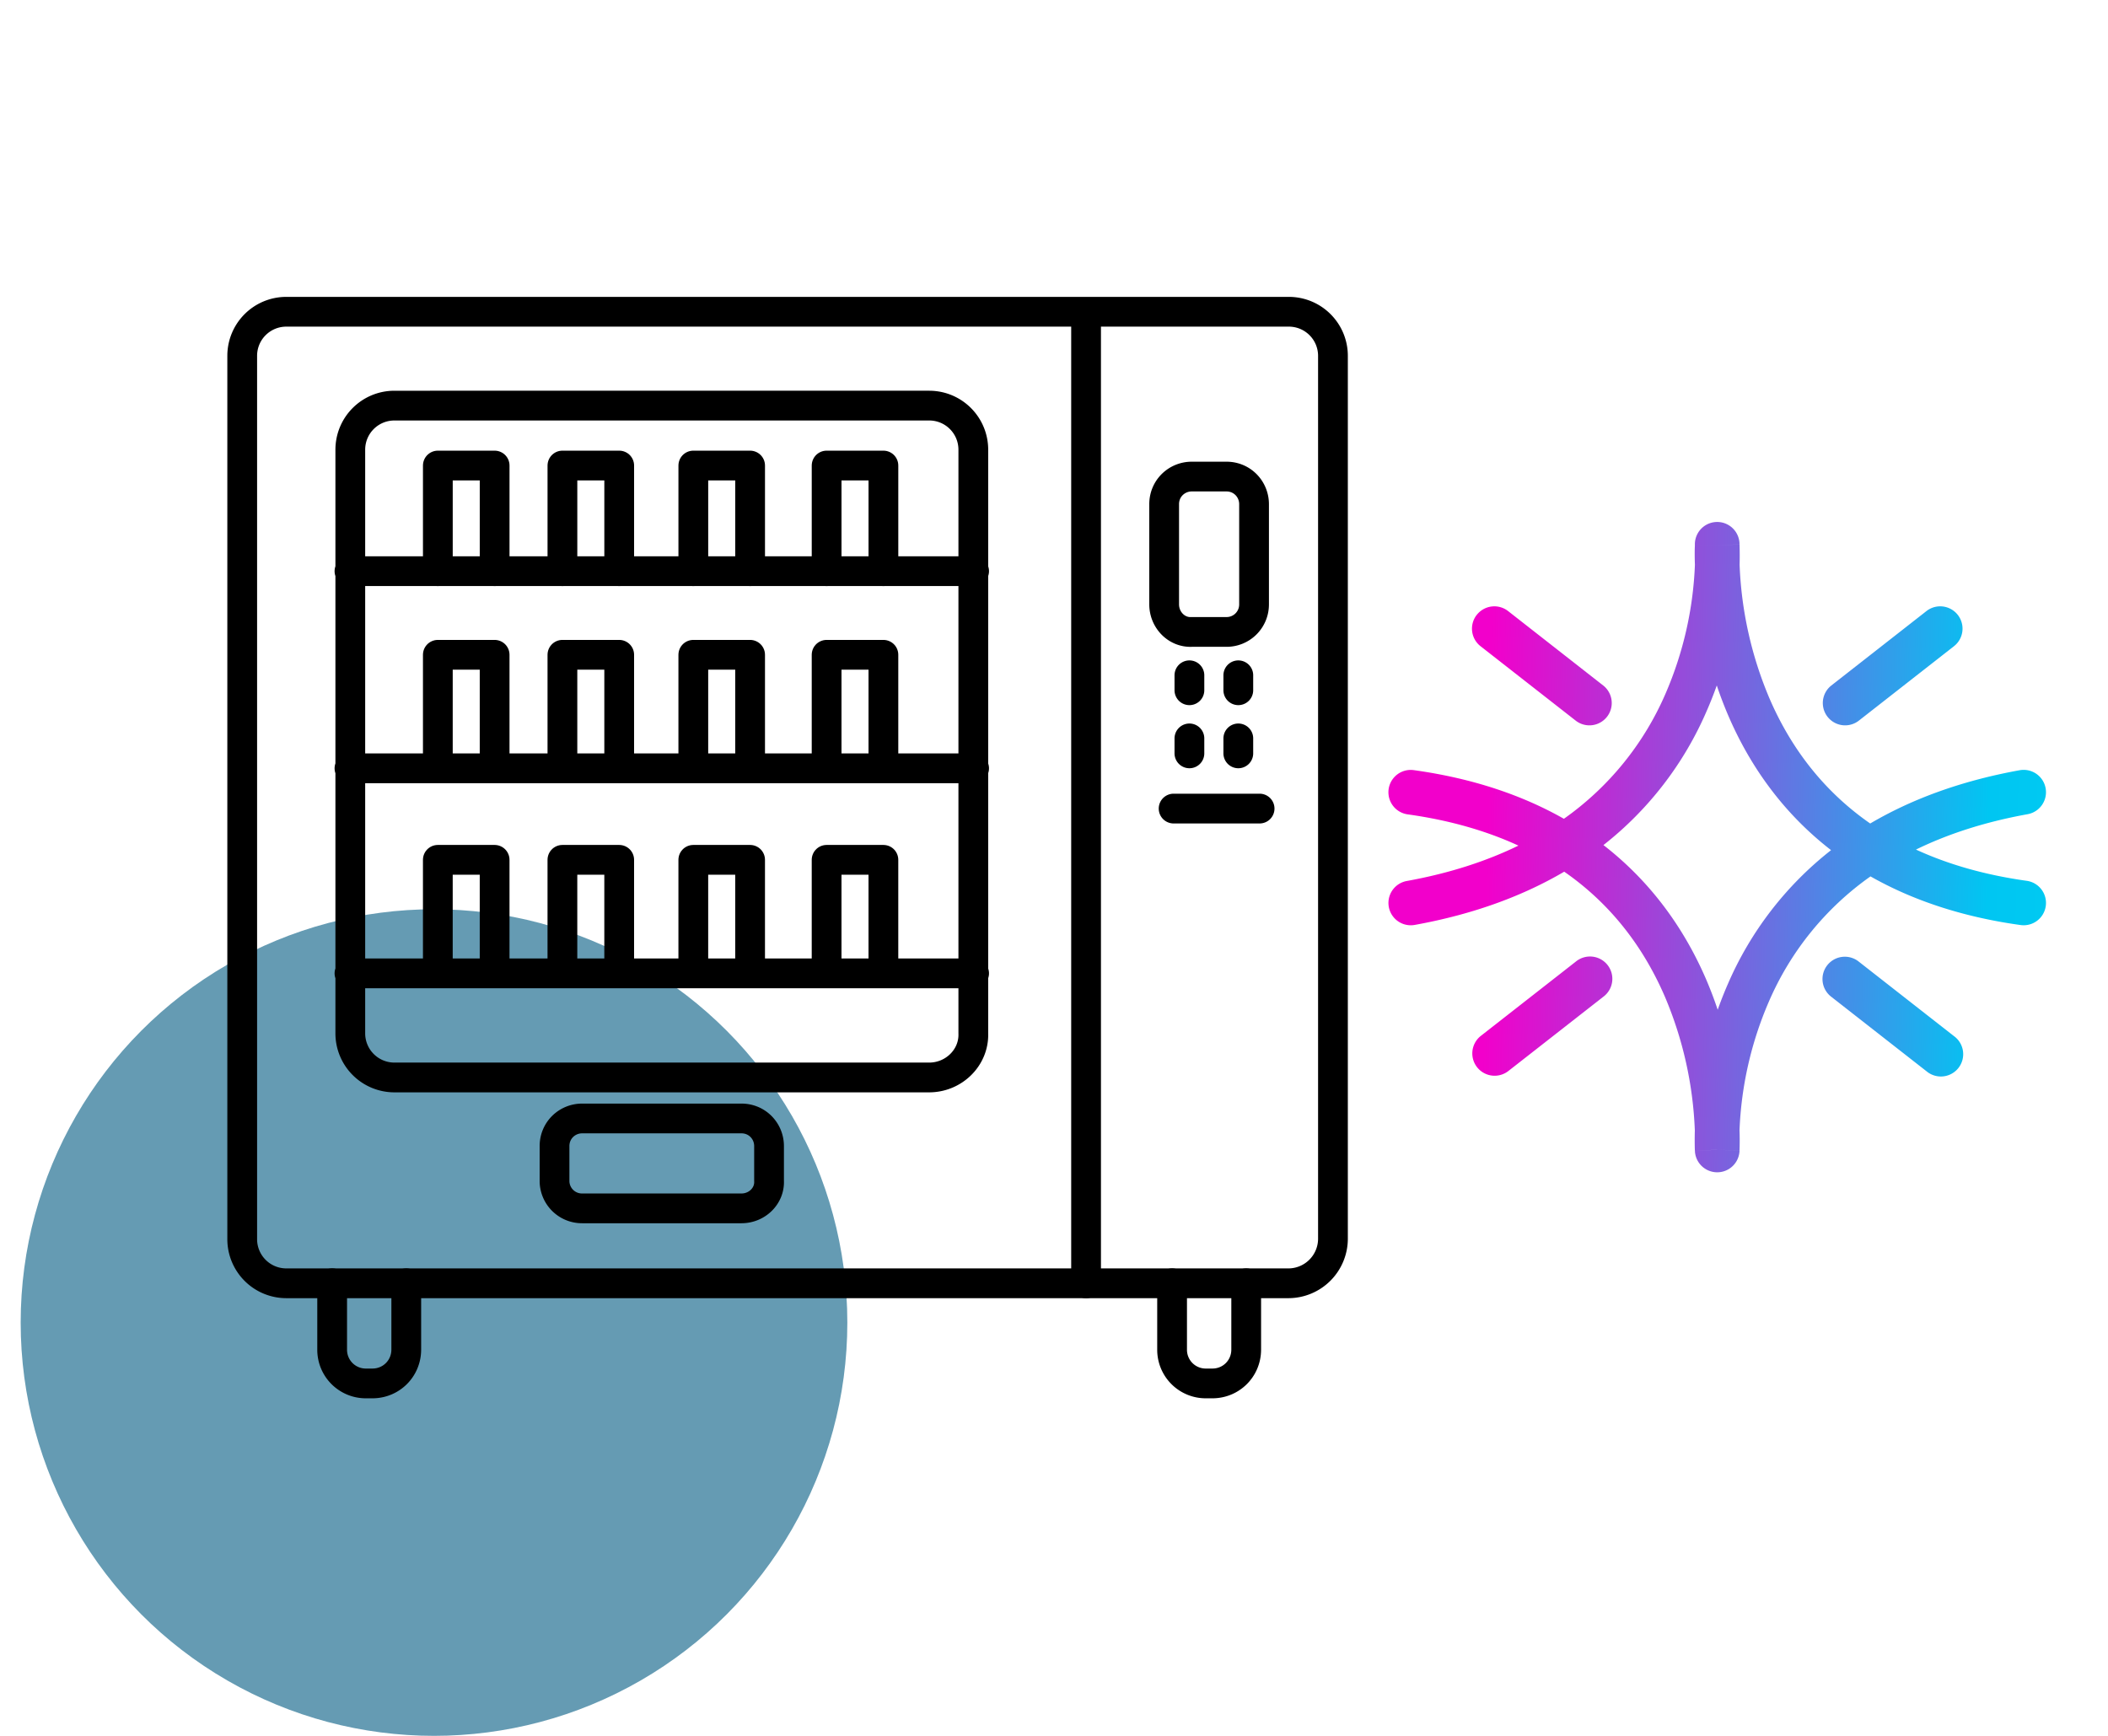<svg width="51" height="42" fill="none" xmlns="http://www.w3.org/2000/svg"><g clip-path="url(#clip0_2558_176)"><circle cx="10.5" cy="32" r="10" fill="#659BB3"/><g clip-path="url(#clip1_2558_176)"><g clip-path="url(#clip2_2558_176)" stroke="#000" stroke-width=".72" stroke-miterlimit="10" stroke-linecap="round" stroke-linejoin="round"><path d="M31.18 31.05H6.929a1.067 1.067 0 01-1.069-1.069V8.611c0-.591.477-1.068 1.069-1.068H31.18c.591 0 1.069.477 1.069 1.068v21.37a1.08 1.08 0 01-1.069 1.069z"/><path d="M22.48 26.07H9.543a1.067 1.067 0 01-1.068-1.068v-14.12c0-.591.477-1.068 1.068-1.068H22.48c.591 0 1.068.477 1.068 1.068v14.12c.02.591-.477 1.068-1.068 1.068zm3.796-18.432V31.05M8.455 13.82h15.112M8.455 18.59h15.112M8.455 23.551h15.112m-5.629 5.686h-3.854a.664.664 0 01-.668-.667v-.84c0-.381.305-.668.668-.668h3.854c.382 0 .668.305.668.668v.84c.019.362-.286.667-.668.667zm10.227-14.615v-2.423c0-.382.305-.668.668-.668h.84c.381 0 .667.305.667.668v2.423a.664.664 0 01-.668.668h-.84c-.362.019-.667-.287-.667-.668zM9.829 31.05v1.603c0 .458-.363.82-.82.82h-.153a.814.814 0 01-.82-.82V31.05m22.114 0v1.603c0 .458-.362.82-.82.82h-.153a.814.814 0 01-.82-.82V31.05m.419-14.711v.362m1.183-.362v.362m-1.183 1.165v.362m1.183-.362v.362m.515 1.336h-2.08"/><path d="M10.593 13.82v-2.556h1.374v2.556m1.64 0v-2.556h1.374v2.556m1.793 0v-2.556h1.374v2.556m1.851 0v-2.556h1.374v2.556m-10.78 4.58v-2.557h1.374v2.556m1.64.001v-2.557h1.374v2.556m1.793.001v-2.557h1.374v2.556m1.851.001v-2.557h1.374v2.556m-10.78 4.961v-2.556h1.374v2.557m1.64-.001v-2.556h1.374v2.557m1.793-.001v-2.556h1.374v2.557m1.851-.001v-2.556h1.374v2.557"/></g><path fill-rule="evenodd" clip-rule="evenodd" d="M41.545 13.202l.54-.035a.54.54 0 00-1.08.005l.54.03zm0 14.613l.54.029v-.01l.001-.021.002-.073a6.843 6.843 0 00-.003-.39 8.69 8.69 0 01.707-3.108 7.189 7.189 0 012.462-3.037c.976.554 2.17.974 3.631 1.177a.54.54 0 00.149-1.07c-1.043-.146-1.928-.41-2.68-.756.757-.37 1.65-.666 2.701-.856a.54.54 0 10-.192-1.064c-1.455.263-2.644.717-3.616 1.289-1.232-.855-1.978-1.962-2.436-3.024a9.175 9.175 0 01-.724-3.237 8.11 8.11 0 00-.001-.468l-.001-.02v-.008l-.54.034-.54-.03v.03l-.003.073a6.842 6.842 0 00.004.39 8.69 8.69 0 01-.707 3.109 7.189 7.189 0 01-2.463 3.037c-.975-.554-2.17-.974-3.63-1.177a.54.54 0 10-.15 1.07c1.044.145 1.929.41 2.68.756-.757.369-1.649.666-2.7.856a.54.54 0 10.191 1.063c1.455-.263 2.645-.717 3.617-1.288 1.232.854 1.977 1.962 2.435 3.023a9.174 9.174 0 01.725 3.238 8.121 8.121 0 000 .467l.002.02v.01c0 .001 0 .002.54-.033zm0 0l-.539.035a.54.54 0 001.079-.005l-.54-.03zM44.3 20.57c-1.215-.94-1.991-2.107-2.48-3.24a9.508 9.508 0 01-.285-.745 9.157 9.157 0 01-.246.622 8.291 8.291 0 01-2.496 3.24c1.214.94 1.99 2.107 2.48 3.239.108.252.203.501.284.746.073-.205.154-.413.246-.623A8.291 8.291 0 0144.3 20.57zm-8.572-5.692a.54.54 0 01.758-.093l2.308 1.806a.54.54 0 01-.666.85l-2.308-1.805a.54.54 0 01-.093-.758zm11.545.758a.54.54 0 00-.665-.851L44.3 16.591a.54.54 0 00.666.85l2.307-1.805zm-3.066 7.72a.54.54 0 01.758-.093l2.308 1.806a.54.54 0 11-.665.85L44.3 24.114a.54.54 0 01-.093-.758zm-5.413.758a.54.54 0 10-.666-.85l-2.308 1.805a.54.54 0 00.666.85l2.308-1.805z" fill="url(#paint0_linear_2558_176)"/></g></g><defs><clipPath id="clip0_2558_176"><path fill="#fff" transform="translate(.5)" d="M0 0h50v42H0z"/></clipPath><clipPath id="clip1_2558_176"><path fill="#fff" transform="translate(5.5 7.183)" d="M0 0h44v26.651H0z"/></clipPath><clipPath id="clip2_2558_176"><path fill="#fff" transform="translate(5.5 7.183)" d="M0 0h27.371v26.651H0z"/></clipPath><linearGradient id="paint0_linear_2558_176" x1="36.355" y1="2.853" x2="61.922" y2="3.398" gradientUnits="userSpaceOnUse"><stop stop-color="#F200CB"/><stop offset=".474" stop-color="#00C6F2"/><stop offset="1" stop-color="#00E3F2"/></linearGradient></defs></svg>